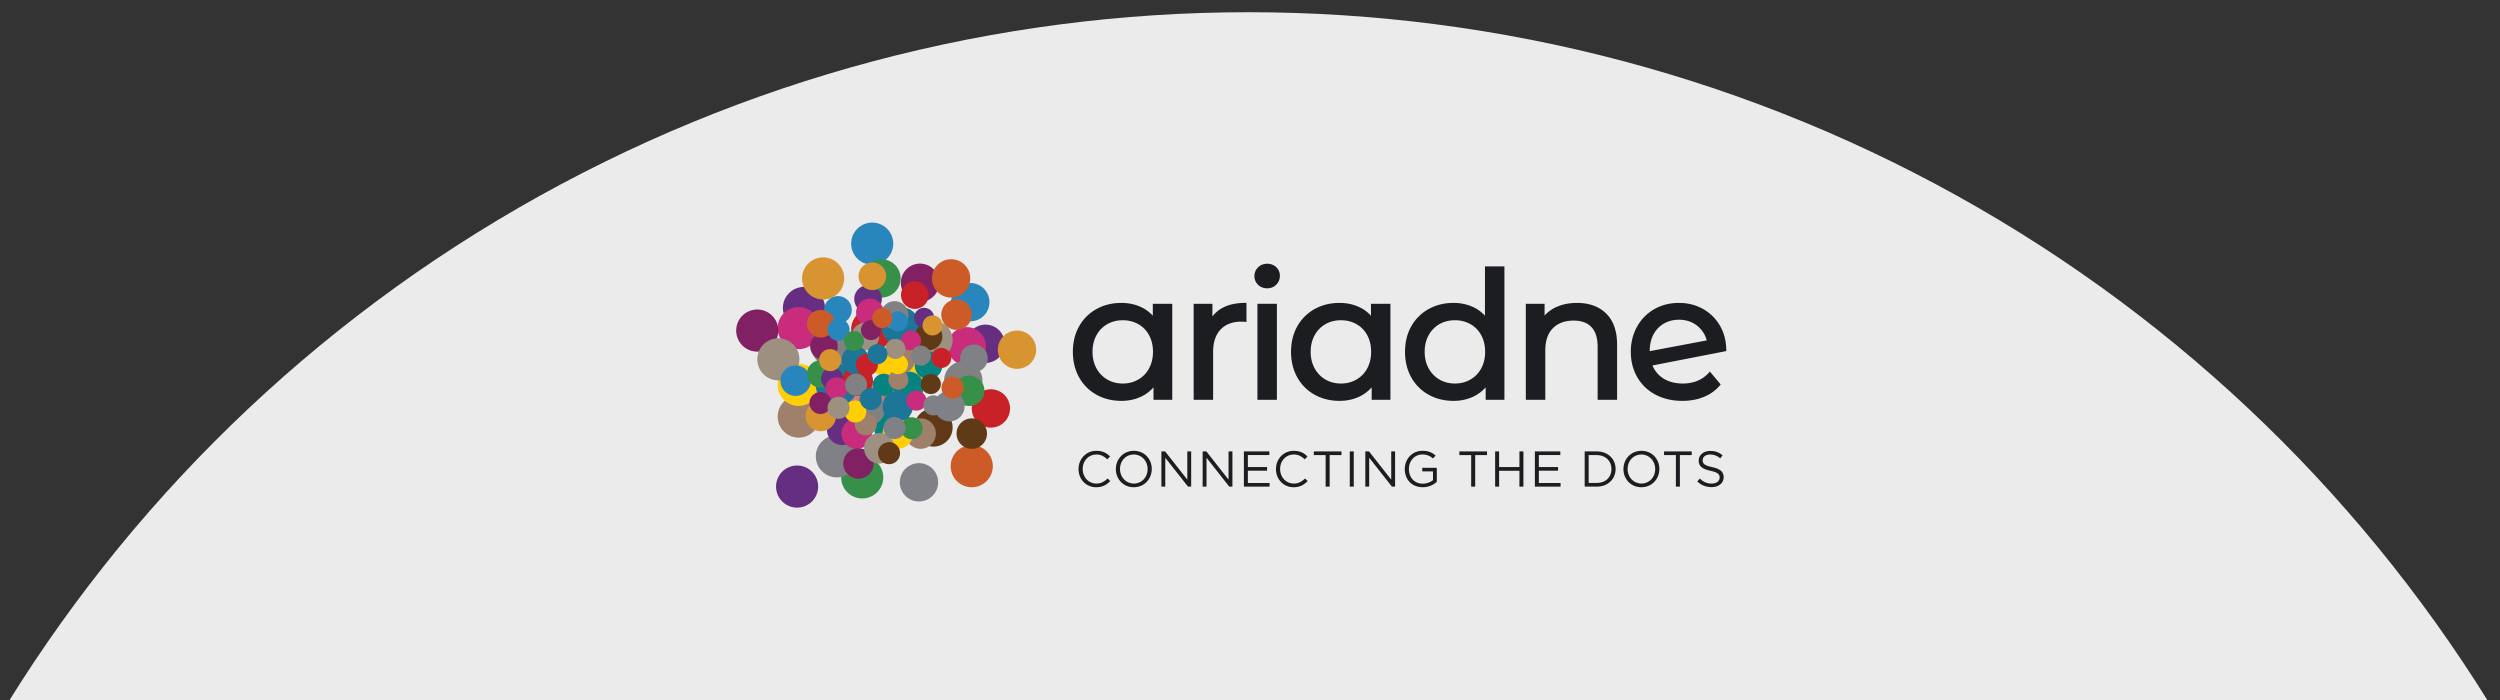 <svg xmlns="http://www.w3.org/2000/svg" xmlns:xlink="http://www.w3.org/1999/xlink" viewBox="0 0 8392.29 2350.82"><rect x="0" y="0" width="8392.29" height="2350.82" fill="#333333" stroke="none"/><defs><style>.cls-1{fill:none;}.cls-2{isolation:isolate;}.cls-3{clip-path:url(#clip-path);}.cls-4{fill:#fff;opacity:0.9;}.cls-5{mix-blend-mode:multiply;}.cls-6{clip-path:url(#clip-path-2);}.cls-7{clip-path:url(#clip-path-3);}.cls-8{fill:#c82127;}.cls-9{clip-path:url(#clip-path-4);}.cls-10{clip-path:url(#clip-path-5);}.cls-11{fill:#662e80;}.cls-12{clip-path:url(#clip-path-6);}.cls-13{clip-path:url(#clip-path-7);}.cls-14{fill:#c92c7c;}.cls-15{clip-path:url(#clip-path-8);}.cls-16{fill:#d89431;}.cls-17{clip-path:url(#clip-path-10);}.cls-18{clip-path:url(#clip-path-11);}.cls-19{fill:#812163;}.cls-20{clip-path:url(#clip-path-12);}.cls-21{clip-path:url(#clip-path-13);}.cls-22{clip-path:url(#clip-path-14);}.cls-23{clip-path:url(#clip-path-15);}.cls-24{fill:#37904a;}.cls-25{clip-path:url(#clip-path-16);}.cls-26{clip-path:url(#clip-path-17);}.cls-27{fill:#9f806b;}.cls-28{clip-path:url(#clip-path-18);}.cls-29{fill:#d1807d;}.cls-30{clip-path:url(#clip-path-20);}.cls-31{clip-path:url(#clip-path-21);}.cls-32{fill:#2986bd;}.cls-33{clip-path:url(#clip-path-22);}.cls-34{clip-path:url(#clip-path-23);}.cls-35{fill:#ffce04;}.cls-36{clip-path:url(#clip-path-24);}.cls-37{fill:#9d9080;}.cls-38{clip-path:url(#clip-path-26);}.cls-39{fill:#818181;}.cls-40{clip-path:url(#clip-path-28);}.cls-41{clip-path:url(#clip-path-29);}.cls-42{fill:#808186;}.cls-43{clip-path:url(#clip-path-30);}.cls-44{clip-path:url(#clip-path-31);}.cls-45{fill:#1d7597;}.cls-46{clip-path:url(#clip-path-32);}.cls-47{clip-path:url(#clip-path-33);}.cls-48{fill:#cc5b28;}.cls-49{clip-path:url(#clip-path-34);}.cls-50{clip-path:url(#clip-path-35);}.cls-51{clip-path:url(#clip-path-36);}.cls-52{clip-path:url(#clip-path-37);}.cls-53{clip-path:url(#clip-path-38);}.cls-54{clip-path:url(#clip-path-39);}.cls-55{clip-path:url(#clip-path-40);}.cls-56{clip-path:url(#clip-path-42);}.cls-57{clip-path:url(#clip-path-43);}.cls-58{clip-path:url(#clip-path-44);}.cls-59{fill:#603a17;}.cls-60{clip-path:url(#clip-path-46);}.cls-61{clip-path:url(#clip-path-47);}.cls-62{clip-path:url(#clip-path-48);}.cls-63{clip-path:url(#clip-path-49);}.cls-64{clip-path:url(#clip-path-50);}.cls-65{clip-path:url(#clip-path-51);}.cls-66{fill:#048381;}.cls-67{clip-path:url(#clip-path-52);}.cls-68{clip-path:url(#clip-path-53);}.cls-69{clip-path:url(#clip-path-54);}.cls-70{clip-path:url(#clip-path-55);}.cls-71{clip-path:url(#clip-path-56);}.cls-72{clip-path:url(#clip-path-58);}.cls-73{clip-path:url(#clip-path-60);}.cls-74{clip-path:url(#clip-path-61);}.cls-75{clip-path:url(#clip-path-62);}.cls-76{clip-path:url(#clip-path-63);}.cls-77{clip-path:url(#clip-path-64);}.cls-78{clip-path:url(#clip-path-65);}.cls-79{clip-path:url(#clip-path-66);}.cls-80{clip-path:url(#clip-path-67);}.cls-81{clip-path:url(#clip-path-68);}.cls-82{clip-path:url(#clip-path-70);}.cls-83{clip-path:url(#clip-path-71);}.cls-84{clip-path:url(#clip-path-72);}.cls-85{clip-path:url(#clip-path-73);}.cls-86{clip-path:url(#clip-path-74);}.cls-87{clip-path:url(#clip-path-75);}.cls-88{clip-path:url(#clip-path-76);}.cls-89{clip-path:url(#clip-path-78);}.cls-90{clip-path:url(#clip-path-79);}.cls-91{clip-path:url(#clip-path-80);}.cls-92{clip-path:url(#clip-path-81);}.cls-93{clip-path:url(#clip-path-82);}.cls-94{clip-path:url(#clip-path-83);}.cls-95{clip-path:url(#clip-path-84);}.cls-96{clip-path:url(#clip-path-85);}.cls-97{clip-path:url(#clip-path-86);}.cls-98{clip-path:url(#clip-path-87);}.cls-99{clip-path:url(#clip-path-88);}.cls-100{clip-path:url(#clip-path-89);}.cls-101{clip-path:url(#clip-path-90);}.cls-102{clip-path:url(#clip-path-92);}.cls-103{clip-path:url(#clip-path-93);}.cls-104{clip-path:url(#clip-path-94);}.cls-105{clip-path:url(#clip-path-95);}.cls-106{clip-path:url(#clip-path-96);}.cls-107{clip-path:url(#clip-path-97);}.cls-108{clip-path:url(#clip-path-98);}.cls-109{clip-path:url(#clip-path-99);}.cls-110{clip-path:url(#clip-path-100);}.cls-111{clip-path:url(#clip-path-101);}.cls-112{clip-path:url(#clip-path-102);}.cls-113{clip-path:url(#clip-path-104);}.cls-114{clip-path:url(#clip-path-105);}.cls-115{clip-path:url(#clip-path-106);}.cls-116{clip-path:url(#clip-path-108);}.cls-117{clip-path:url(#clip-path-109);}.cls-118{clip-path:url(#clip-path-110);}.cls-119{clip-path:url(#clip-path-111);}.cls-120{clip-path:url(#clip-path-112);}.cls-121{clip-path:url(#clip-path-113);}.cls-122{clip-path:url(#clip-path-114);}.cls-123{clip-path:url(#clip-path-116);}.cls-124{clip-path:url(#clip-path-117);}.cls-125{clip-path:url(#clip-path-118);}.cls-126{clip-path:url(#clip-path-119);}.cls-127{clip-path:url(#clip-path-120);}.cls-128{clip-path:url(#clip-path-121);}.cls-129{clip-path:url(#clip-path-122);}.cls-130{clip-path:url(#clip-path-123);}.cls-131{clip-path:url(#clip-path-124);}.cls-132{clip-path:url(#clip-path-126);}.cls-133{clip-path:url(#clip-path-127);}.cls-134{fill:#1b1d21;}</style><clipPath id="clip-path"><rect class="cls-1" width="8392.29" height="2350.82"/></clipPath><clipPath id="clip-path-2"><rect class="cls-1" x="2856.96" y="1035.51" width="141.64" height="141.37"/></clipPath><clipPath id="clip-path-3"><rect class="cls-1" x="2856.96" y="1035.51" width="141.62" height="141.37"/></clipPath><clipPath id="clip-path-4"><rect class="cls-1" x="2627.84" y="963.24" width="141.64" height="141.37"/></clipPath><clipPath id="clip-path-5"><rect class="cls-1" x="2627.84" y="963.24" width="141.62" height="141.37"/></clipPath><clipPath id="clip-path-6"><rect class="cls-1" x="2610.31" y="1030.71" width="141.62" height="141.39"/></clipPath><clipPath id="clip-path-7"><rect class="cls-1" x="2610.31" y="1030.73" width="141.62" height="141.37"/></clipPath><clipPath id="clip-path-8"><rect class="cls-1" x="2692.3" y="863.98" width="141.62" height="141.37"/></clipPath><clipPath id="clip-path-10"><rect class="cls-1" x="2471.12" y="1039.04" width="141.62" height="141.37"/></clipPath><clipPath id="clip-path-11"><rect class="cls-1" x="2471.12" y="1039.04" width="141.62" height="141.37"/></clipPath><clipPath id="clip-path-12"><rect class="cls-1" x="2604.86" y="1562.72" width="141.64" height="141.37"/></clipPath><clipPath id="clip-path-13"><rect class="cls-1" x="2604.86" y="1562.72" width="141.62" height="141.37"/></clipPath><clipPath id="clip-path-14"><rect class="cls-1" x="2823.53" y="1531.9" width="141.62" height="141.37"/></clipPath><clipPath id="clip-path-15"><rect class="cls-1" x="2823.53" y="1531.9" width="141.62" height="141.37"/></clipPath><clipPath id="clip-path-16"><rect class="cls-1" x="2610.31" y="1327.73" width="141.62" height="141.39"/></clipPath><clipPath id="clip-path-17"><rect class="cls-1" x="2610.31" y="1327.75" width="141.62" height="141.37"/></clipPath><clipPath id="clip-path-18"><rect class="cls-1" x="2828.34" y="1271.36" width="141.62" height="141.37"/></clipPath><clipPath id="clip-path-20"><rect class="cls-1" x="2856.96" y="747.22" width="141.64" height="141.37"/></clipPath><clipPath id="clip-path-21"><rect class="cls-1" x="2856.96" y="747.22" width="141.62" height="141.37"/></clipPath><clipPath id="clip-path-22"><rect class="cls-1" x="2610.31" y="1221.32" width="141.62" height="141.39"/></clipPath><clipPath id="clip-path-23"><rect class="cls-1" x="2610.31" y="1221.34" width="141.62" height="141.37"/></clipPath><clipPath id="clip-path-24"><rect class="cls-1" x="2541.93" y="1135.57" width="141.62" height="141.37"/></clipPath><clipPath id="clip-path-26"><rect class="cls-1" x="2722.51" y="1090.5" width="141.62" height="141.37"/></clipPath><clipPath id="clip-path-28"><rect class="cls-1" x="2738.31" y="1461.22" width="141.64" height="141.37"/></clipPath><clipPath id="clip-path-29"><rect class="cls-1" x="2738.31" y="1461.22" width="141.62" height="141.37"/></clipPath><clipPath id="clip-path-30"><rect class="cls-1" x="2738.31" y="1221.74" width="141.64" height="141.37"/></clipPath><clipPath id="clip-path-31"><rect class="cls-1" x="2738.31" y="1221.74" width="141.62" height="141.37"/></clipPath><clipPath id="clip-path-32"><rect class="cls-1" x="3191.19" y="1494.29" width="141.64" height="141.37"/></clipPath><clipPath id="clip-path-33"><rect class="cls-1" x="3191.19" y="1494.29" width="141.62" height="141.37"/></clipPath><clipPath id="clip-path-34"><rect class="cls-1" x="3262.02" y="1306.94" width="128.66" height="128.45"/></clipPath><clipPath id="clip-path-35"><rect class="cls-1" x="3262.02" y="1306.96" width="128.66" height="128.43"/></clipPath><clipPath id="clip-path-36"><rect class="cls-1" x="3243.97" y="1089.83" width="128.66" height="128.45"/></clipPath><clipPath id="clip-path-37"><rect class="cls-1" x="3243.97" y="1089.86" width="128.66" height="128.43"/></clipPath><clipPath id="clip-path-38"><rect class="cls-1" x="3181.12" y="1098.36" width="128.66" height="128.43"/></clipPath><clipPath id="clip-path-39"><rect class="cls-1" x="3181.12" y="1098.36" width="128.66" height="128.43"/></clipPath><clipPath id="clip-path-40"><rect class="cls-1" x="3349.76" y="1109.73" width="128.66" height="128.43"/></clipPath><clipPath id="clip-path-42"><rect class="cls-1" x="3024.09" y="885.06" width="128.66" height="128.43"/></clipPath><clipPath id="clip-path-43"><rect class="cls-1" x="3024.09" y="885.06" width="128.66" height="128.43"/></clipPath><clipPath id="clip-path-44"><rect class="cls-1" x="3069.3" y="1370.75" width="128.66" height="128.43"/></clipPath><clipPath id="clip-path-46"><rect class="cls-1" x="2894.67" y="870.43" width="128.68" height="128.43"/></clipPath><clipPath id="clip-path-47"><rect class="cls-1" x="2894.67" y="870.43" width="128.66" height="128.43"/></clipPath><clipPath id="clip-path-48"><rect class="cls-1" x="2959.74" y="1242.73" width="128.68" height="128.43"/></clipPath><clipPath id="clip-path-49"><rect class="cls-1" x="2959.74" y="1242.73" width="128.66" height="128.43"/></clipPath><clipPath id="clip-path-50"><rect class="cls-1" x="2934.27" y="1370.75" width="128.66" height="128.43"/></clipPath><clipPath id="clip-path-51"><rect class="cls-1" x="2934.27" y="1370.75" width="128.66" height="128.43"/></clipPath><clipPath id="clip-path-52"><rect class="cls-1" x="3192.89" y="950.14" width="128.68" height="128.45"/></clipPath><clipPath id="clip-path-53"><rect class="cls-1" x="3192.89" y="950.16" width="128.66" height="128.43"/></clipPath><clipPath id="clip-path-54"><rect class="cls-1" x="3020.62" y="1163.99" width="128.68" height="128.43"/></clipPath><clipPath id="clip-path-55"><rect class="cls-1" x="3020.62" y="1163.99" width="128.66" height="128.43"/></clipPath><clipPath id="clip-path-56"><rect class="cls-1" x="3069.3" y="1077.09" width="128.66" height="128.43"/></clipPath><clipPath id="clip-path-58"><rect class="cls-1" x="3169.42" y="1213.07" width="128.66" height="128.43"/></clipPath><clipPath id="clip-path-60"><rect class="cls-1" x="3020.62" y="1554.93" width="128.68" height="128.43"/></clipPath><clipPath id="clip-path-61"><rect class="cls-1" x="3020.62" y="1554.93" width="128.66" height="128.43"/></clipPath><clipPath id="clip-path-62"><rect class="cls-1" x="2959.01" y="1030.98" width="128.68" height="128.45"/></clipPath><clipPath id="clip-path-63"><rect class="cls-1" x="2959.01" y="1031" width="128.66" height="128.43"/></clipPath><clipPath id="clip-path-64"><rect class="cls-1" x="3128.56" y="870.43" width="128.68" height="128.43"/></clipPath><clipPath id="clip-path-65"><rect class="cls-1" x="3128.56" y="870.43" width="128.66" height="128.43"/></clipPath><clipPath id="clip-path-66"><rect class="cls-1" x="2873.15" y="1187.64" width="74.15" height="74.01"/></clipPath><clipPath id="clip-path-67"><rect class="cls-1" x="2873.15" y="1187.64" width="74.15" height="74"/></clipPath><clipPath id="clip-path-68"><rect class="cls-1" x="2756.07" y="1233.52" width="74.15" height="74"/></clipPath><clipPath id="clip-path-70"><rect class="cls-1" x="2771.19" y="1266.74" width="74.13" height="74.03"/></clipPath><clipPath id="clip-path-71"><rect class="cls-1" x="2771.19" y="1266.76" width="74.15" height="74"/></clipPath><clipPath id="clip-path-72"><rect class="cls-1" x="2749.57" y="1171.95" width="74.13" height="74"/></clipPath><clipPath id="clip-path-73"><rect class="cls-1" x="2749.57" y="1171.95" width="74.15" height="74"/></clipPath><clipPath id="clip-path-74"><rect class="cls-1" x="2717.29" y="1315.88" width="74.13" height="74.01"/></clipPath><clipPath id="clip-path-75"><rect class="cls-1" x="2717.29" y="1315.88" width="74.15" height="74"/></clipPath><clipPath id="clip-path-76"><rect class="cls-1" x="2947.39" y="1484.2" width="74.15" height="74"/></clipPath><clipPath id="clip-path-78"><rect class="cls-1" x="3023.27" y="1400.67" width="74.13" height="74"/></clipPath><clipPath id="clip-path-79"><rect class="cls-1" x="3023.27" y="1400.67" width="74.15" height="74"/></clipPath><clipPath id="clip-path-80"><rect class="cls-1" x="2869.14" y="1387.65" width="74.15" height="74.01"/></clipPath><clipPath id="clip-path-81"><rect class="cls-1" x="2869.14" y="1387.65" width="74.15" height="74"/></clipPath><clipPath id="clip-path-82"><rect class="cls-1" x="2929.69" y="1254.66" width="74.15" height="74.03"/></clipPath><clipPath id="clip-path-83"><rect class="cls-1" x="2929.69" y="1254.69" width="74.15" height="74"/></clipPath><clipPath id="clip-path-84"><rect class="cls-1" x="2778.09" y="1070.3" width="74.13" height="74"/></clipPath><clipPath id="clip-path-85"><rect class="cls-1" x="2778.09" y="1070.3" width="74.15" height="74"/></clipPath><clipPath id="clip-path-86"><rect class="cls-1" x="2834.06" y="1344.34" width="74.13" height="74.01"/></clipPath><clipPath id="clip-path-87"><rect class="cls-1" x="2834.06" y="1344.34" width="74.15" height="74"/></clipPath><clipPath id="clip-path-88"><rect class="cls-1" x="2777.94" y="1331.89" width="74.13" height="74.03"/></clipPath><clipPath id="clip-path-89"><rect class="cls-1" x="2777.94" y="1331.91" width="74.15" height="74"/></clipPath><clipPath id="clip-path-90"><rect class="cls-1" x="2836.57" y="1254.2" width="74.15" height="74"/></clipPath><clipPath id="clip-path-92"><rect class="cls-1" x="2965.27" y="1399.9" width="74.13" height="74"/></clipPath><clipPath id="clip-path-93"><rect class="cls-1" x="2965.27" y="1399.9" width="74.15" height="74"/></clipPath><clipPath id="clip-path-94"><rect class="cls-1" x="2886.3" y="1302.43" width="74.13" height="74"/></clipPath><clipPath id="clip-path-95"><rect class="cls-1" x="2886.3" y="1302.43" width="74.15" height="74"/></clipPath><clipPath id="clip-path-96"><rect class="cls-1" x="3160.52" y="1264.53" width="74.13" height="74.03"/></clipPath><clipPath id="clip-path-97"><rect class="cls-1" x="3160.52" y="1264.55" width="74.15" height="74"/></clipPath><clipPath id="clip-path-98"><rect class="cls-1" x="3126.17" y="1167.89" width="67.34" height="67.23"/></clipPath><clipPath id="clip-path-99"><rect class="cls-1" x="3126.17" y="1167.89" width="67.36" height="67.24"/></clipPath><clipPath id="clip-path-100"><rect class="cls-1" x="3068.49" y="1033.3" width="67.34" height="67.21"/></clipPath><clipPath id="clip-path-101"><rect class="cls-1" x="3068.49" y="1033.28" width="67.36" height="67.24"/></clipPath><clipPath id="clip-path-102"><rect class="cls-1" x="3024.44" y="1109.58" width="67.36" height="67.24"/></clipPath><clipPath id="clip-path-104"><rect class="cls-1" x="3096.84" y="1058.79" width="67.34" height="67.24"/></clipPath><clipPath id="clip-path-105"><rect class="cls-1" x="3096.84" y="1058.79" width="67.36" height="67.24"/></clipPath><clipPath id="clip-path-106"><rect class="cls-1" x="2890.18" y="1074.37" width="67.36" height="67.24"/></clipPath><clipPath id="clip-path-108"><rect class="cls-1" x="3090.99" y="1255.56" width="67.34" height="67.24"/></clipPath><clipPath id="clip-path-109"><rect class="cls-1" x="3090.99" y="1255.56" width="67.36" height="67.24"/></clipPath><clipPath id="clip-path-110"><rect class="cls-1" x="2832.7" y="1110.94" width="67.34" height="67.24"/></clipPath><clipPath id="clip-path-111"><rect class="cls-1" x="2832.7" y="1110.94" width="67.36" height="67.24"/></clipPath><clipPath id="clip-path-112"><rect class="cls-1" x="2981.97" y="1241.1" width="67.34" height="67.21"/></clipPath><clipPath id="clip-path-113"><rect class="cls-1" x="2981.97" y="1241.08" width="67.36" height="67.24"/></clipPath><clipPath id="clip-path-114"><rect class="cls-1" x="2980.36" y="1045.39" width="67.36" height="67.24"/></clipPath><clipPath id="clip-path-116"><rect class="cls-1" x="2980.78" y="1189.04" width="67.34" height="67.24"/></clipPath><clipPath id="clip-path-117"><rect class="cls-1" x="2980.78" y="1189.04" width="67.36" height="67.24"/></clipPath><clipPath id="clip-path-118"><rect class="cls-1" x="2971.92" y="1137.68" width="67.36" height="67.22"/></clipPath><clipPath id="clip-path-119"><rect class="cls-1" x="2971.92" y="1137.66" width="67.36" height="67.24"/></clipPath><clipPath id="clip-path-120"><rect class="cls-1" x="3057.52" y="1160.12" width="67.36" height="67.23"/></clipPath><clipPath id="clip-path-121"><rect class="cls-1" x="3057.52" y="1160.12" width="67.36" height="67.24"/></clipPath><clipPath id="clip-path-122"><rect class="cls-1" x="3099.43" y="1327.31" width="67.34" height="67.24"/></clipPath><clipPath id="clip-path-123"><rect class="cls-1" x="3099.43" y="1327.31" width="67.36" height="67.24"/></clipPath><clipPath id="clip-path-124"><rect class="cls-1" x="2911.83" y="1155.15" width="67.36" height="67.24"/></clipPath><clipPath id="clip-path-126"><rect class="cls-1" x="2927.89" y="1034.09" width="67.34" height="67.24"/></clipPath><clipPath id="clip-path-127"><rect class="cls-1" x="2927.89" y="1034.09" width="67.36" height="67.24"/></clipPath></defs><g class="cls-2"><g id="Layer_1" data-name="Layer 1"><g class="cls-3"><circle class="cls-4" cx="4190.93" cy="4940.83" r="4899.83"/></g><g class="cls-5"><g class="cls-6"><g class="cls-7"><path class="cls-8" d="M2927.78,1176.87a70.68,70.68,0,1,1,70.81-70.68,70.74,70.74,0,0,1-70.81,70.68"/></g></g></g><g class="cls-5"><g class="cls-9"><g class="cls-10"><path class="cls-11" d="M2698.66,1104.61a70.68,70.68,0,1,1,70.81-70.68,70.75,70.75,0,0,1-70.81,70.68"/></g></g></g><g class="cls-5"><g class="cls-12"><g class="cls-13"><path class="cls-14" d="M2681.12,1172.08a70.68,70.68,0,1,1,70.81-70.68,70.75,70.75,0,0,1-70.81,70.68"/></g></g></g><g class="cls-5"><g class="cls-15"><g class="cls-15"><path class="cls-16" d="M2763.1,1005.34a70.69,70.69,0,1,1,70.81-70.68,70.75,70.75,0,0,1-70.81,70.68"/></g></g></g><g class="cls-5"><g class="cls-17"><g class="cls-18"><path class="cls-19" d="M2541.93,1180.41a70.69,70.69,0,1,1,70.81-70.68,70.75,70.75,0,0,1-70.81,70.68"/></g></g></g><g class="cls-5"><g class="cls-20"><g class="cls-21"><path class="cls-11" d="M2675.68,1704.09a70.69,70.69,0,1,1,70.81-70.69,70.76,70.76,0,0,1-70.81,70.69"/></g></g></g><g class="cls-5"><g class="cls-22"><g class="cls-23"><path class="cls-24" d="M2894.34,1673.27a70.69,70.69,0,1,1,70.8-70.69,70.75,70.75,0,0,1-70.8,70.69"/></g></g></g><g class="cls-5"><g class="cls-25"><g class="cls-26"><path class="cls-27" d="M2681.12,1469.11a70.69,70.69,0,1,1,70.81-70.68,70.75,70.75,0,0,1-70.81,70.68"/></g></g></g><g class="cls-5"><g class="cls-28"><g class="cls-28"><path class="cls-29" d="M2899.14,1412.73a70.69,70.69,0,1,1,70.81-70.68,70.74,70.74,0,0,1-70.81,70.68"/></g></g></g><g class="cls-5"><g class="cls-30"><g class="cls-31"><path class="cls-32" d="M2927.78,888.59a70.68,70.68,0,1,1,70.81-70.68,70.74,70.74,0,0,1-70.81,70.68"/></g></g></g><g class="cls-5"><g class="cls-33"><g class="cls-34"><path class="cls-35" d="M2681.12,1362.7a70.69,70.69,0,1,1,70.81-70.68,70.75,70.75,0,0,1-70.81,70.68"/></g></g></g><g class="cls-5"><g class="cls-36"><g class="cls-36"><path class="cls-37" d="M2612.74,1276.93a70.68,70.68,0,1,1,70.81-70.68,70.75,70.75,0,0,1-70.81,70.68"/></g></g></g><g class="cls-5"><g class="cls-38"><g class="cls-38"><path class="cls-39" d="M2793.32,1231.86a70.68,70.68,0,1,1,70.81-70.68,70.75,70.75,0,0,1-70.81,70.68"/></g></g></g><g class="cls-5"><g class="cls-40"><g class="cls-41"><path class="cls-42" d="M2809.13,1602.58a70.68,70.68,0,1,1,70.81-70.68,70.75,70.75,0,0,1-70.81,70.68"/></g></g></g><g class="cls-5"><g class="cls-43"><g class="cls-44"><path class="cls-45" d="M2809.13,1363.11a70.69,70.69,0,1,1,70.81-70.69,70.76,70.76,0,0,1-70.81,70.69"/></g></g></g><g class="cls-5"><g class="cls-46"><g class="cls-47"><path class="cls-48" d="M3262,1635.67a70.69,70.69,0,1,1,70.81-70.69,70.75,70.75,0,0,1-70.81,70.69"/></g></g></g><g class="cls-5"><g class="cls-49"><g class="cls-50"><path class="cls-8" d="M3266.84,1395.5a64.3,64.3,0,1,1,83.9,35.09,64.14,64.14,0,0,1-83.9-35.09"/></g></g></g><g class="cls-5"><g class="cls-51"><g class="cls-52"><path class="cls-11" d="M3248.79,1178.4a64.3,64.3,0,1,1,83.91,35.08,64.16,64.16,0,0,1-83.91-35.08"/></g></g></g><g class="cls-5"><g class="cls-53"><g class="cls-54"><path class="cls-14" d="M3185.94,1186.91a64.3,64.3,0,1,1,83.91,35.08,64.13,64.13,0,0,1-83.91-35.08"/></g></g></g><g class="cls-5"><g class="cls-55"><g class="cls-55"><path class="cls-16" d="M3354.56,1198.28a64.3,64.3,0,1,1,83.91,35.08,64.13,64.13,0,0,1-83.91-35.08"/></g></g></g><g class="cls-5"><g class="cls-56"><g class="cls-57"><path class="cls-19" d="M3028.9,973.61a64.3,64.3,0,1,1,83.9,35.08,64.12,64.12,0,0,1-83.9-35.08"/></g></g></g><g class="cls-5"><g class="cls-58"><g class="cls-58"><path class="cls-59" d="M3074.11,1459.29a64.3,64.3,0,1,1,83.91,35.09,64.14,64.14,0,0,1-83.91-35.09"/></g></g></g><g class="cls-5"><g class="cls-60"><g class="cls-61"><path class="cls-24" d="M2899.5,959a64.3,64.3,0,1,1,83.91,35.08A64.12,64.12,0,0,1,2899.5,959"/></g></g></g><g class="cls-5"><g class="cls-62"><g class="cls-63"><path class="cls-27" d="M2964.56,1331.28a64.3,64.3,0,1,1,83.91,35.09,64.16,64.16,0,0,1-83.91-35.09"/></g></g></g><g class="cls-5"><g class="cls-64"><g class="cls-65"><path class="cls-66" d="M2939.08,1459.29a64.3,64.3,0,1,1,83.91,35.09,64.14,64.14,0,0,1-83.91-35.09"/></g></g></g><g class="cls-5"><g class="cls-67"><g class="cls-68"><path class="cls-32" d="M3197.71,1038.71a64.3,64.3,0,1,1,83.91,35.08,64.15,64.15,0,0,1-83.91-35.08"/></g></g></g><g class="cls-5"><g class="cls-69"><g class="cls-70"><path class="cls-35" d="M3025.44,1252.54a64.3,64.3,0,1,1,83.91,35.08,64.14,64.14,0,0,1-83.91-35.08"/></g></g></g><g class="cls-5"><g class="cls-71"><g class="cls-71"><path class="cls-37" d="M3074.11,1165.65a64.3,64.3,0,1,1,83.91,35.08,64.14,64.14,0,0,1-83.91-35.08"/></g></g></g><g class="cls-5"><g class="cls-72"><g class="cls-72"><path class="cls-39" d="M3174.24,1301.63a64.3,64.3,0,1,1,83.9,35.08,64.12,64.12,0,0,1-83.9-35.08"/></g></g></g><g class="cls-5"><g class="cls-73"><g class="cls-74"><path class="cls-42" d="M3025.44,1643.48a64.3,64.3,0,1,1,83.91,35.08,64.14,64.14,0,0,1-83.91-35.08"/></g></g></g><g class="cls-5"><g class="cls-75"><g class="cls-76"><path class="cls-45" d="M2963.83,1119.54a64.3,64.3,0,1,1,83.91,35.08,64.17,64.17,0,0,1-83.91-35.08"/></g></g></g><g class="cls-5"><g class="cls-77"><g class="cls-78"><path class="cls-48" d="M3133.38,959a64.3,64.3,0,1,1,83.91,35.08A64.17,64.17,0,0,1,3133.38,959"/></g></g></g><path class="cls-8" d="M2930.46,1277.8a51.11,51.11,0,1,1-51.11-51,51.06,51.06,0,0,1,51.11,51"/><path class="cls-11" d="M2878.22,1442.85a51.11,51.11,0,1,1-51.11-51,51.06,51.06,0,0,1,51.11,51"/><path class="cls-14" d="M2927,1455.49a51.11,51.11,0,1,1-51.1-51,51,51,0,0,1,51.1,51"/><path class="cls-16" d="M2806.44,1396.43a51.11,51.11,0,1,1-51.1-51,51.06,51.06,0,0,1,51.1,51"/><path class="cls-19" d="M2933,1555.76a51.11,51.11,0,1,1-51.1-51,51,51,0,0,1,51.1,51"/><path class="cls-59" d="M3313.25,1455.49a51.11,51.11,0,1,1-51.1-51,51,51,0,0,1,51.1,51"/><path class="cls-24" d="M3304.81,1311.74a51.11,51.11,0,1,1-51.11-51,51.05,51.05,0,0,1,51.11,51"/><path class="cls-27" d="M3141.73,1455.49a51.11,51.11,0,1,1-51.1-51,51,51,0,0,1,51.1,51"/><path class="cls-66" d="M3101,1298.43a51.11,51.11,0,1,1-51.1-51,51,51,0,0,1,51.1,51"/><path class="cls-32" d="M2722,1277.8a51.11,51.11,0,1,1-51.11-51,51.06,51.06,0,0,1,51.11,51"/><path class="cls-35" d="M3064.8,1455.49a51.11,51.11,0,1,1-51.1-51,51,51,0,0,1,51.1,51"/><path class="cls-37" d="M3002.8,1504.75a51.11,51.11,0,1,1-51.11-51,51.06,51.06,0,0,1,51.11,51"/><path class="cls-39" d="M2970.21,1374.67a51.11,51.11,0,1,1-51.1-51,51.06,51.06,0,0,1,51.1,51"/><path class="cls-42" d="M3238.23,1363.27a51.11,51.11,0,1,1-51.11-51,51.06,51.06,0,0,1,51.11,51"/><path class="cls-45" d="M3065.1,1363.27a51.11,51.11,0,1,1-51.11-51,51.06,51.06,0,0,1,51.11,51"/><path class="cls-48" d="M3262.15,1056.21a51.11,51.11,0,1,1-51.11-51,51.06,51.06,0,0,1,51.11,51"/><path class="cls-8" d="M3088.52,1033.55a46.34,46.34,0,1,1,25.36-60.44,46.45,46.45,0,0,1-25.36,60.44"/><path class="cls-11" d="M2931.56,1046.56a46.34,46.34,0,1,1,25.36-60.45,46.45,46.45,0,0,1-25.36,60.45"/><path class="cls-14" d="M2937.71,1091.83a46.34,46.34,0,1,1,25.37-60.44,46.45,46.45,0,0,1-25.37,60.44"/><path class="cls-16" d="M2945.93,970.36a46.34,46.34,0,1,1,25.37-60.45,46.46,46.46,0,0,1-25.37,60.45"/><path class="cls-19" d="M2783.5,1205a46.34,46.34,0,1,1,25.37-60.44A46.45,46.45,0,0,1,2783.5,1205"/><path class="cls-59" d="M3134.64,1172.39a46.34,46.34,0,1,1,25.36-60.45,46.45,46.45,0,0,1-25.36,60.45"/><path class="cls-24" d="M2772.93,1298.18a46.34,46.34,0,1,1,25.37-60.45,46.46,46.46,0,0,1-25.37,60.45"/><path class="cls-27" d="M3042.09,1251.31a46.34,46.34,0,1,1,25.36-60.45,46.45,46.45,0,0,1-25.36,60.45"/><path class="cls-66" d="M3134.64,1269.66a46.34,46.34,0,1,1,25.36-60.44,46.44,46.44,0,0,1-25.36,60.44"/><path class="cls-32" d="M2830.56,1083.35a46.34,46.34,0,1,1,25.37-60.45,46.46,46.46,0,0,1-25.37,60.45"/><path class="cls-35" d="M2990.53,1261.15a46.34,46.34,0,1,1,25.37-60.44,46.46,46.46,0,0,1-25.37,60.44"/><path class="cls-37" d="M2922.33,1172.39a46.34,46.34,0,1,1,25.37-60.45,46.46,46.46,0,0,1-25.37,60.45"/><path class="cls-39" d="M3020.65,1100.26a46.34,46.34,0,1,1,25.36-60.44,46.44,46.44,0,0,1-25.36,60.44"/><path class="cls-42" d="M3287,1245.82a46.34,46.34,0,1,1,25.36-60.44,46.44,46.44,0,0,1-25.36,60.44"/><path class="cls-45" d="M2889,1251.83a46.34,46.34,0,1,1,25.36-60.44,46.44,46.44,0,0,1-25.36,60.44"/><path class="cls-48" d="M2772.93,1129.69a46.34,46.34,0,1,1,25.37-60.44,46.44,46.44,0,0,1-25.37,60.44"/><g class="cls-5"><g class="cls-79"><g class="cls-80"><path class="cls-8" d="M2933.55,1253.41a37,37,0,1,1,5.51-52,37.12,37.12,0,0,1-5.51,52"/></g></g></g><g class="cls-5"><g class="cls-81"><g class="cls-81"><path class="cls-11" d="M2816.46,1299.3a37,37,0,1,1,5.51-52,37.12,37.12,0,0,1-5.51,52"/></g></g></g><g class="cls-5"><g class="cls-82"><g class="cls-83"><path class="cls-14" d="M2831.57,1332.52a37,37,0,1,1,5.52-52,37.12,37.12,0,0,1-5.52,52"/></g></g></g><g class="cls-5"><g class="cls-84"><g class="cls-85"><path class="cls-16" d="M2809.94,1237.72a37,37,0,1,1,5.52-52,37.12,37.12,0,0,1-5.52,52"/></g></g></g><g class="cls-5"><g class="cls-86"><g class="cls-87"><path class="cls-19" d="M2777.66,1381.65a37,37,0,1,1,5.52-52,37.12,37.12,0,0,1-5.52,52"/></g></g></g><g class="cls-5"><g class="cls-88"><g class="cls-88"><path class="cls-59" d="M3007.78,1550a37,37,0,1,1,5.51-52,37.13,37.13,0,0,1-5.51,52"/></g></g></g><g class="cls-5"><g class="cls-89"><g class="cls-90"><path class="cls-24" d="M3083.65,1466.44a37,37,0,1,1,5.52-52,37.12,37.12,0,0,1-5.52,52"/></g></g></g><g class="cls-5"><g class="cls-91"><g class="cls-92"><path class="cls-27" d="M2929.53,1453.42a37,37,0,1,1,5.52-52.05,37.12,37.12,0,0,1-5.52,52.05"/></g></g></g><g class="cls-5"><g class="cls-93"><g class="cls-94"><path class="cls-66" d="M2990.08,1320.45a37,37,0,1,1,5.52-52,37.12,37.12,0,0,1-5.52,52"/></g></g></g><g class="cls-5"><g class="cls-95"><g class="cls-96"><path class="cls-32" d="M2838.47,1136.08a37,37,0,1,1,5.51-52,37.13,37.13,0,0,1-5.51,52"/></g></g></g><g class="cls-5"><g class="cls-97"><g class="cls-98"><path class="cls-35" d="M2894.44,1410.1a37,37,0,1,1,5.51-52,37.11,37.11,0,0,1-5.51,52"/></g></g></g><g class="cls-5"><g class="cls-99"><g class="cls-100"><path class="cls-37" d="M2838.32,1397.67a37,37,0,1,1,5.52-52,37.13,37.13,0,0,1-5.52,52"/></g></g></g><g class="cls-5"><g class="cls-101"><g class="cls-101"><path class="cls-39" d="M2897,1320a37,37,0,1,1,5.52-52,37.12,37.12,0,0,1-5.52,52"/></g></g></g><g class="cls-5"><g class="cls-102"><g class="cls-103"><path class="cls-42" d="M3025.65,1465.67a37,37,0,1,1,5.52-52,37.12,37.12,0,0,1-5.52,52"/></g></g></g><g class="cls-5"><g class="cls-104"><g class="cls-105"><path class="cls-45" d="M2946.67,1368.2a37,37,0,1,1,5.52-52,37.12,37.12,0,0,1-5.52,52"/></g></g></g><g class="cls-5"><g class="cls-106"><g class="cls-107"><path class="cls-48" d="M3220.9,1330.31a37,37,0,1,1,5.51-52,37.13,37.13,0,0,1-5.51,52"/></g></g></g><g class="cls-5"><g class="cls-108"><g class="cls-109"><path class="cls-8" d="M3143.65,1231a33.62,33.62,0,1,1,45.72-13.31,33.56,33.56,0,0,1-45.72,13.31"/></g></g></g><g class="cls-5"><g class="cls-110"><g class="cls-111"><path class="cls-11" d="M3086,1096.37a33.62,33.62,0,1,1,45.71-13.31,33.55,33.55,0,0,1-45.71,13.31"/></g></g></g><g class="cls-5"><g class="cls-112"><g class="cls-112"><path class="cls-14" d="M3041.93,1172.66a33.62,33.62,0,1,1,45.71-13.31,33.56,33.56,0,0,1-45.71,13.31"/></g></g></g><g class="cls-5"><g class="cls-113"><g class="cls-114"><path class="cls-16" d="M3114.31,1121.88a33.62,33.62,0,1,1,45.72-13.31,33.58,33.58,0,0,1-45.72,13.31"/></g></g></g><g class="cls-5"><g class="cls-115"><g class="cls-115"><path class="cls-19" d="M2907.66,1137.45a33.62,33.62,0,1,1,45.72-13.3,33.56,33.56,0,0,1-45.72,13.3"/></g></g></g><g class="cls-5"><g class="cls-116"><g class="cls-117"><path class="cls-59" d="M3108.46,1318.64a33.62,33.62,0,1,1,45.72-13.31,33.56,33.56,0,0,1-45.72,13.31"/></g></g></g><g class="cls-5"><g class="cls-118"><g class="cls-119"><path class="cls-24" d="M2850.17,1174a33.62,33.62,0,1,1,45.72-13.31,33.56,33.56,0,0,1-45.72,13.31"/></g></g></g><g class="cls-5"><g class="cls-120"><g class="cls-121"><path class="cls-27" d="M2999.44,1304.17a33.62,33.62,0,1,1,45.72-13.31,33.56,33.56,0,0,1-45.72,13.31"/></g></g></g><path class="cls-14" d="M3060.07,1374.24a33.61,33.61,0,1,1,45.71-13.3,33.56,33.56,0,0,1-45.71,13.3"/><g class="cls-5"><g class="cls-122"><g class="cls-122"><path class="cls-32" d="M2997.84,1108.47a33.62,33.62,0,1,1,45.72-13.31,33.56,33.56,0,0,1-45.72,13.31"/></g></g></g><g class="cls-5"><g class="cls-123"><g class="cls-124"><path class="cls-35" d="M2998.25,1252.12a33.62,33.62,0,1,1,45.72-13.31,33.56,33.56,0,0,1-45.72,13.31"/></g></g></g><g class="cls-5"><g class="cls-125"><g class="cls-126"><path class="cls-37" d="M2989.4,1200.75a33.61,33.61,0,1,1,45.72-13.3,33.56,33.56,0,0,1-45.72,13.3"/></g></g></g><g class="cls-5"><g class="cls-127"><g class="cls-128"><path class="cls-39" d="M3075,1223.2a33.62,33.62,0,1,1,45.71-13.31A33.56,33.56,0,0,1,3075,1223.2"/></g></g></g><g class="cls-5"><g class="cls-129"><g class="cls-130"><path class="cls-42" d="M3116.91,1390.39a33.62,33.62,0,1,1,45.71-13.31,33.55,33.55,0,0,1-45.71,13.31"/></g></g></g><g class="cls-5"><g class="cls-131"><g class="cls-131"><path class="cls-45" d="M2929.31,1218.23a33.62,33.62,0,1,1,45.71-13.31,33.56,33.56,0,0,1-45.71,13.31"/></g></g></g><g class="cls-5"><g class="cls-132"><g class="cls-133"><path class="cls-48" d="M2945.37,1097.17a33.62,33.62,0,1,1,45.71-13.31,33.55,33.55,0,0,1-45.71,13.31"/></g></g></g><path class="cls-134" d="M3620.52,1574.81v-.34c0-33.45,25.18-61.13,59.78-61.13,21.45,0,34.45,7.44,46.11,18.74l-9.13,9.8c-10.14-9.46-20.94-16.21-37.15-16.21-26.18,0-45.76,21.29-45.76,48.47v.33c0,27.35,19.58,48.79,45.76,48.79,16.21,0,26.85-6.25,38.17-17l8.78,8.61c-12.16,12.49-25.83,20.79-47.29,20.79-34.09,0-59.27-26.87-59.27-60.8"/><path class="cls-134" d="M3745.8,1574.81v-.34c0-32.59,24.51-61.13,60.47-61.13s60.13,28.21,60.13,60.8c.17.17.17.17,0,.33,0,32.58-24.49,61.14-60.47,61.14s-60.13-28.21-60.13-60.8m106.75,0v-.34c0-26.86-19.6-48.8-46.62-48.8s-46.26,21.6-46.26,48.47v.33c0,26.83,19.58,48.79,46.6,48.79s46.28-21.6,46.28-48.45"/><polygon class="cls-134" points="3898.72 1515.37 3911.21 1515.37 3985.68 1610.1 3985.68 1515.37 3998.67 1515.37 3998.67 1633.57 3988.04 1633.57 3911.71 1536.64 3911.71 1633.57 3898.72 1633.57 3898.72 1515.37"/><polygon class="cls-134" points="4037.18 1515.37 4049.67 1515.37 4124.14 1610.1 4124.14 1515.37 4137.13 1515.37 4137.13 1633.57 4126.5 1633.57 4050.18 1536.64 4050.18 1633.57 4037.18 1633.57 4037.18 1515.37"/><polygon class="cls-134" points="4175.63 1515.37 4261.06 1515.37 4261.06 1527.53 4188.96 1527.53 4188.96 1567.88 4253.45 1567.88 4253.45 1580.04 4188.96 1580.04 4188.96 1621.4 4261.9 1621.4 4261.9 1633.57 4175.63 1633.57 4175.63 1515.37"/><path class="cls-134" d="M4283.27,1574.81v-.34c0-33.45,25.16-61.13,59.78-61.13,21.45,0,34.45,7.44,46.11,18.74l-9.13,9.8c-10.14-9.46-20.94-16.21-37.15-16.21-26.18,0-45.76,21.29-45.76,48.47v.33c0,27.35,19.58,48.79,45.76,48.79,16.21,0,26.85-6.25,38.17-17l8.78,8.61c-12.16,12.49-25.85,20.79-47.29,20.79-34.11,0-59.27-26.87-59.27-60.8"/><polygon class="cls-134" points="4450.04 1527.69 4410.36 1527.69 4410.36 1515.37 4503.23 1515.37 4503.23 1527.69 4463.56 1527.69 4463.56 1633.58 4450.04 1633.58 4450.04 1527.69"/><rect class="cls-134" x="4531.1" y="1515.37" width="13.33" height="118.19"/><polygon class="cls-134" points="4583.25 1515.37 4595.74 1515.37 4670.2 1610.1 4670.2 1515.37 4683.2 1515.37 4683.2 1633.57 4672.57 1633.57 4596.24 1536.64 4596.24 1633.57 4583.25 1633.57 4583.25 1515.37"/><path class="cls-134" d="M4715.73,1574.81v-.34c0-32.42,23.82-61.13,59.27-61.13,19.91,0,32.24,5.75,44.07,15.71l-8.61,10.11c-9-7.91-19.24-13.49-36-13.49-26.16,0-44.9,22.12-44.9,48.47v.33c0,28.19,18.05,49.15,46.76,49.15a55.72,55.72,0,0,0,34.12-11.83v-29.4h-36v-12h48.81v47.1a70.45,70.45,0,0,1-47.45,18.09c-37.13,0-60.11-27-60.11-60.8"/><polygon class="cls-134" points="4938.62 1527.69 4898.94 1527.69 4898.94 1515.37 4991.81 1515.37 4991.81 1527.69 4952.13 1527.69 4952.13 1633.58 4938.62 1633.58 4938.62 1527.69"/><polygon class="cls-134" points="5019.06 1515.37 5032.39 1515.37 5032.39 1567.88 5100.6 1567.88 5100.6 1515.37 5113.96 1515.37 5113.96 1633.57 5100.6 1633.57 5100.6 1580.39 5032.39 1580.39 5032.39 1633.57 5019.06 1633.57 5019.06 1515.37"/><polygon class="cls-134" points="5152.45 1515.37 5237.88 1515.37 5237.88 1527.53 5165.78 1527.53 5165.78 1567.88 5230.28 1567.88 5230.28 1580.04 5165.78 1580.04 5165.78 1621.4 5238.72 1621.4 5238.72 1633.57 5152.45 1633.57 5152.45 1515.37"/><path class="cls-134" d="M5319.61,1515.35h41c37.15,0,62.8,25.52,62.8,58.78v.33c0,33.29-25.65,59.11-62.8,59.11h-41Zm41,105.89c29.9,0,49-20.1,49-46.44v-.34c0-26.16-19.07-46.76-49-46.76H5333v93.54Z"/><path class="cls-134" d="M5449.74,1574.81v-.34c0-32.59,24.49-61.13,60.45-61.13s60.13,28.21,60.13,60.8c.17.17.17.17,0,.33,0,32.58-24.49,61.14-60.45,61.14s-60.13-28.21-60.13-60.8m106.73,0v-.34c0-26.86-19.58-48.8-46.6-48.8s-46.27,21.6-46.27,48.47v.33c0,26.83,19.57,48.79,46.59,48.79s46.28-21.6,46.28-48.45"/><polygon class="cls-134" points="5625.74 1527.69 5586.06 1527.69 5586.06 1515.37 5678.93 1515.37 5678.93 1527.69 5639.26 1527.69 5639.26 1633.58 5625.74 1633.58 5625.74 1527.69"/><path class="cls-134" d="M5697.56,1616.34l8.27-9.8c12.31,11.33,24.15,16.74,40.53,16.74,16.05,0,26.33-8.46,26.33-20.1v-.33c0-11-5.91-17.07-30.73-22.49-27.19-5.89-39.68-14.68-39.68-34.09v-.34c0-18.4,16.38-32.26,38.84-32.26,17.4,0,29.38,4.91,41.54,14.52l-7.78,10.3c-11-8.94-21.94-12.82-34.09-12.82-15.55,0-25.18,8.27-25.18,19.07v.36c0,11.13,5.93,17.55,32.09,23,26.35,5.58,38.51,15.36,38.51,33.43v.33c0,20.27-16.88,33.43-40.37,33.43-18.91,0-34.1-6.06-48.28-18.91"/><path class="cls-134" d="M3869.85,1059.73a125.86,125.86,0,0,0-41.41-29.82c-19.43-8.69-41-13.08-63.94-13.08-31,0-59.17,6.94-83.8,20.64a150.09,150.09,0,0,0-58.17,57.88c-13.94,24.63-21,53.43-21,85.6s7,61.07,21,85.87A148.84,148.84,0,0,0,3680.7,1325c24.61,13.75,52.82,20.71,83.8,20.71,23.82,0,46-4.73,65.78-14a127.39,127.39,0,0,0,41.93-31.45v41.91h62.95V1019.78h-65.31Zm-100.6,227.74c-19.33,0-36.84-4.5-52.07-13.36a96.23,96.23,0,0,1-36.34-37.46c-8.85-16-13.37-34.79-13.37-55.7s4.52-39.63,13.37-55.7a94.63,94.63,0,0,1,36.3-37.17c15.27-8.67,32.8-13.06,52.11-13.06,18.9,0,36.35,4.39,51.83,13.08a91.83,91.83,0,0,1,36.23,37.13c8.73,16.09,13.14,34.83,13.14,55.72s-4.41,39.66-13.14,55.72a93.72,93.72,0,0,1-36.27,37.44c-15.44,8.86-32.89,13.36-51.79,13.36"/><path class="cls-134" d="M4107.74,1031.46a103,103,0,0,0-37.73,30.82v-42.5h-63v322.35h65.31V1181.54c0-32.68,8.48-58.08,25.2-75.55s40-26.22,69.47-26.22a107.82,107.82,0,0,1,12.51.56l4.77.59v-64.11h-4.24c-28.17,0-52.53,4.94-72.34,14.65"/><rect class="cls-134" x="4221.08" y="1019.78" width="65.33" height="322.34"/><path class="cls-134" d="M4253.76,885.33c-12.18,0-22.44,4.09-30.55,12.2A40.28,40.28,0,0,0,4211,926.87a39.29,39.29,0,0,0,12.22,29.1c8.11,7.86,18.37,11.85,30.51,11.85s22.42-4.1,30.52-12.18a40.93,40.93,0,0,0,12.18-29.95,38.3,38.3,0,0,0-12.26-28.85c-8.11-7.62-18.35-11.51-30.44-11.51"/><path class="cls-134" d="M4602.22,1059.73a125.86,125.86,0,0,0-41.41-29.82c-19.43-8.69-41-13.08-63.94-13.08-31,0-59.17,6.94-83.8,20.64a150.09,150.09,0,0,0-58.17,57.88c-13.93,24.63-21,53.43-21,85.6s7.05,61.07,21,85.87a148.84,148.84,0,0,0,58.17,58.17c24.61,13.75,52.82,20.71,83.8,20.71,23.82,0,46-4.73,65.78-14a127.39,127.39,0,0,0,41.93-31.45v41.91h62.95V1019.78h-65.31Zm-100.6,227.74c-19.33,0-36.84-4.5-52.07-13.36a96.14,96.14,0,0,1-36.33-37.46c-8.86-16-13.38-34.79-13.38-55.7s4.52-39.63,13.38-55.7a94.61,94.61,0,0,1,36.29-37.17c15.27-8.67,32.8-13.06,52.11-13.06,18.9,0,36.35,4.39,51.83,13.08a91.83,91.83,0,0,1,36.23,37.13c8.74,16.09,13.12,34.83,13.12,55.72s-4.38,39.66-13.12,55.72a93.72,93.72,0,0,1-36.27,37.44c-15.44,8.86-32.89,13.36-51.79,13.36"/><path class="cls-134" d="M4984.87,1059.73a125.86,125.86,0,0,0-41.41-29.82c-19.43-8.69-40.95-13.08-63.93-13.08-31,0-59.18,6.94-83.81,20.64a150.16,150.16,0,0,0-58.17,57.88c-13.93,24.63-21,53.43-21,85.6s7,61.07,21,85.87a148.9,148.9,0,0,0,58.17,58.17c24.61,13.75,52.82,20.71,83.81,20.71,23.81,0,45.94-4.73,65.77-14a127.18,127.18,0,0,0,41.93-31.47v41.93h63V894.23h-65.31Zm-100.6,227.74c-19.33,0-36.84-4.5-52.07-13.36a96.21,96.21,0,0,1-36.33-37.46c-8.88-16-13.37-34.79-13.37-55.7s4.49-39.63,13.37-55.7a94.54,94.54,0,0,1,36.29-37.17c15.27-8.67,32.8-13.06,52.11-13.06,18.91,0,36.35,4.39,51.84,13.08a91.87,91.87,0,0,1,36.22,37.13c8.74,16.09,13.15,34.83,13.15,55.72s-4.41,39.66-13.15,55.72a93.72,93.72,0,0,1-36.27,37.44c-15.44,8.86-32.88,13.36-51.79,13.36"/><path class="cls-134" d="M5293.92,1016.82c-25.32,0-48.33,4.51-68.34,13.39a117.84,117.84,0,0,0-40.54,29.07v-39.49h-62.95v322.34h65.32V1176.22c0-32.24,8.54-57.25,25.42-74.32s40.37-25.68,69.83-25.68c25.93,0,46,7.31,59.71,21.77s20.75,36.65,20.75,65.79v178.35h65.33V1157.27c0-45.59-12.28-80.78-36.5-104.6s-57.16-35.85-98-35.85"/><path class="cls-134" d="M5557.27,1324.76c26.14,13.87,56.52,20.93,90.24,20.93,26.47,0,50.81-4.49,72.37-13.35s39.87-22.08,54.06-39.11l2.25-2.72L5740,1247.37l-3.26,3.59c-22,24.24-51.4,36.5-87.51,36.5-25.51,0-47.57-5.74-65.52-17.11a92.08,92.08,0,0,1-36.48-43.56l247.84-48.29,0-3.53c-.4-31-7.79-58.79-21.92-82.63a150.14,150.14,0,0,0-57.27-55.77c-23.82-13.1-50.6-19.74-79.62-19.74-30.61,0-58.51,7-82.95,21a151,151,0,0,0-57.85,58.78c-13.92,25-21,53.36-21,84.37,0,31.42,7.27,60,21.6,85s34.92,44.84,61.2,58.8m28.1-238.46c14.88-8.65,32-13,50.88-13,23.77,0,44.42,6.85,61.32,20.39a91.94,91.94,0,0,1,31.82,49L5538,1178.81V1178c0-20.92,4.22-39.47,12.55-55.16a90.36,90.36,0,0,1,34.81-36.52"/><rect class="cls-1" x="2471.12" y="747.22" width="3323.99" height="956.86"/></g></g></svg>